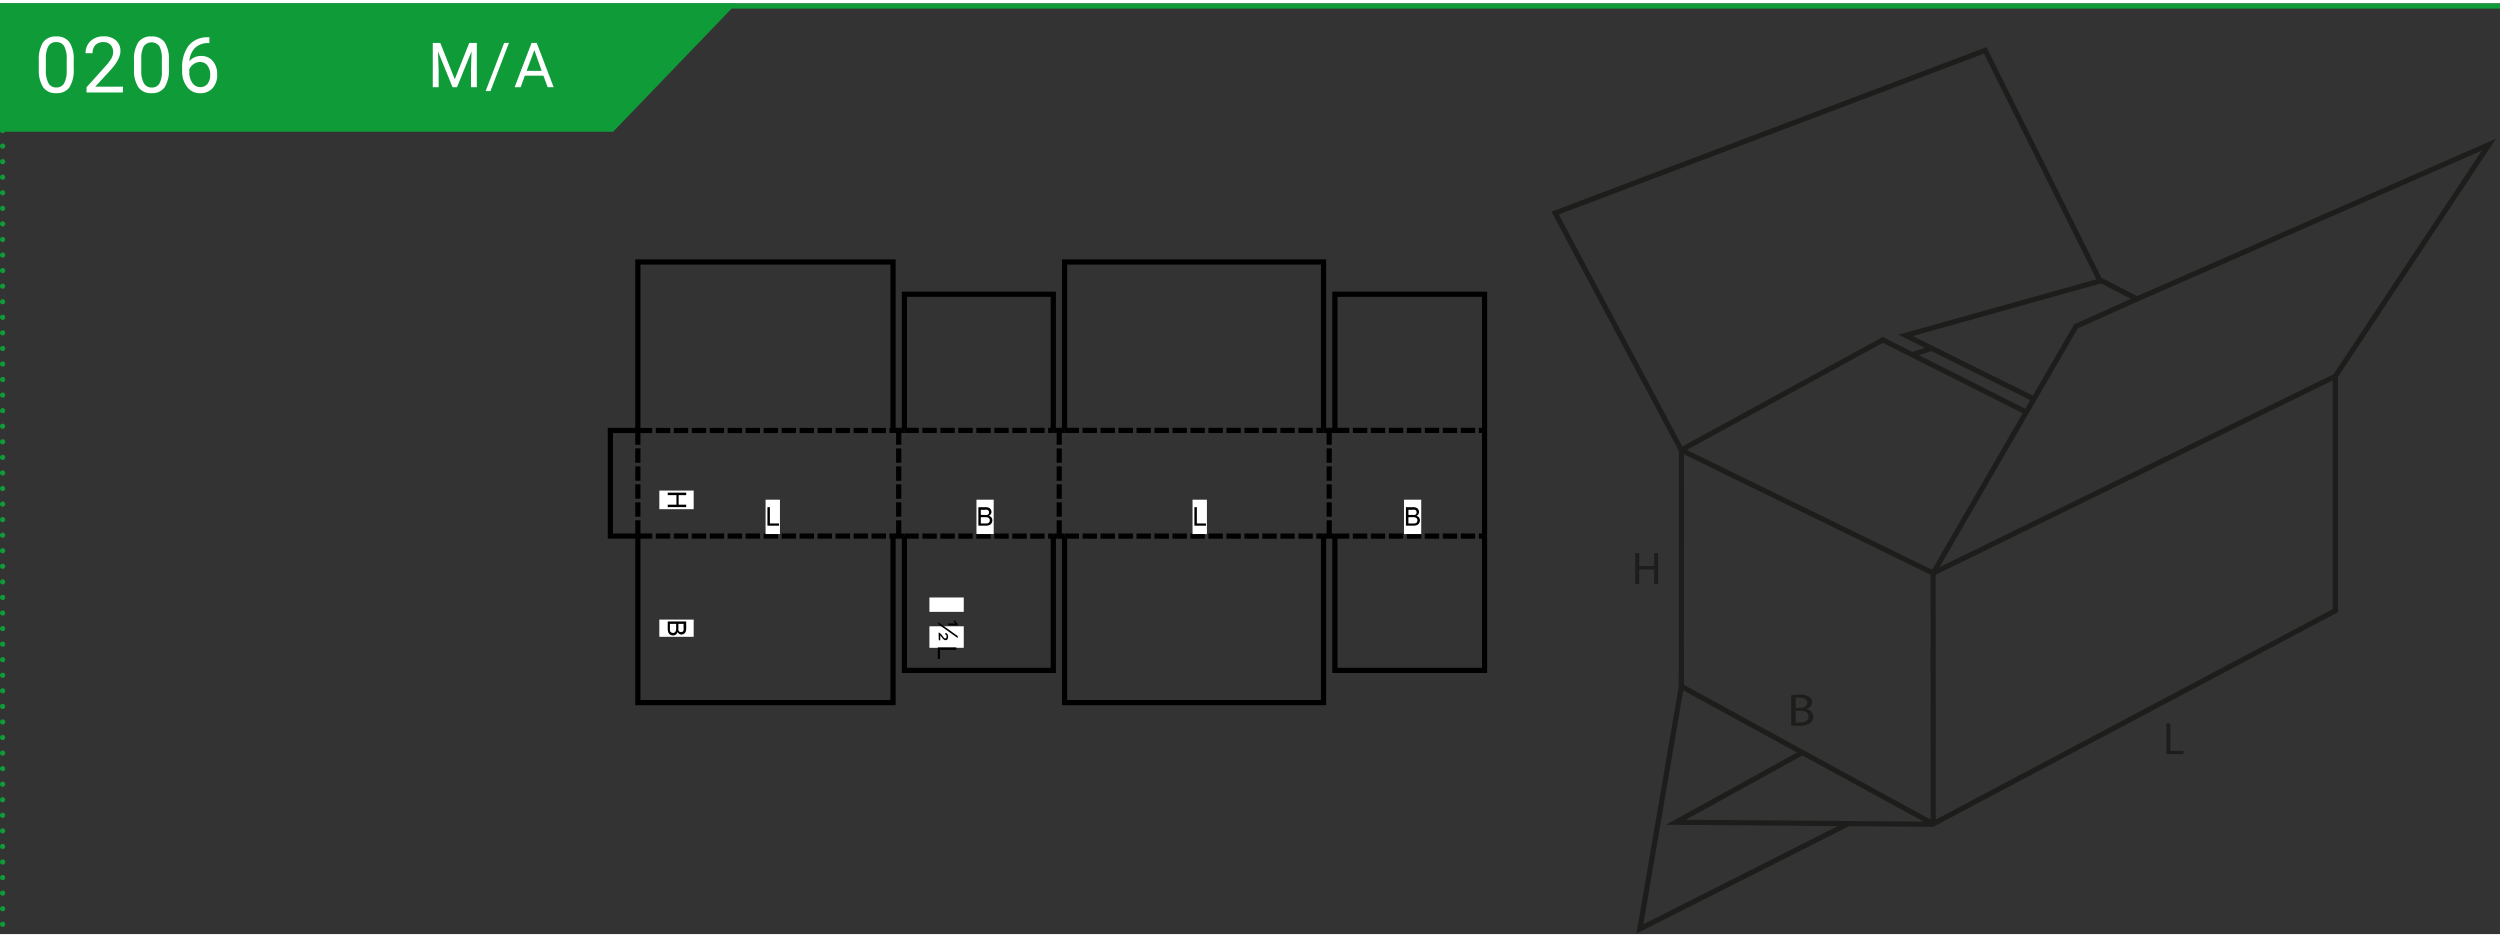 <?xml version="1.0"?>
<svg xmlns="http://www.w3.org/2000/svg" xmlns:xlink="http://www.w3.org/1999/xlink" width="320" height="120" viewBox="0 0 481.89 179.39"><rect x="0" y="0" width="481.89" height="179.39" fill="#333333" stroke="none"/><defs><style>.cls-1,.cls-3,.cls-5,.cls-6,.cls-7,.cls-9{fill:none;}.cls-2{fill:#109b39;}.cls-3,.cls-5,.cls-6{stroke:#109b39;}.cls-4{fill:#fff;}.cls-5,.cls-6{stroke-linecap:round;stroke-linejoin:round;}.cls-5{stroke-dasharray:0 3;}.cls-7{stroke:#000;stroke-miterlimit:10;}.cls-8{clip-path:url(#clip-path);}.cls-9{stroke:#1d1d1b;}.cls-10{fill:#1d1d1b;}.cls-11{clip-path:url(#clip-path-2);}</style><clipPath id="clip-path"><rect class="cls-1" x="112.77" y="44.84" width="178.39" height="94.94"/></clipPath><clipPath id="clip-path-2"><rect class="cls-1" x="297.76" y="7.05" width="184" height="173.34"/></clipPath></defs><g id="Ebene_2" data-name="Ebene 2"><g id="Ebene_1-2" data-name="Ebene 1"><polygon class="cls-2" points="0 0 0 24.73 118.18 24.73 141.98 0 0 0"/><line class="cls-3" y1="0.5" x2="481.89" y2="0.5"/><path class="cls-4" d="M84.87,7.62l2.79,7,2.79-7h1.46v8.53H90.79V12.83l.1-3.59-2.8,6.91h-.86l-2.8-6.89.12,3.57v3.32H83.42V7.62Z"/><path class="cls-4" d="M94.54,16.89h-.93l3.56-9.27h.93Z"/><path class="cls-4" d="M104.74,13.92h-3.57l-.81,2.23H99.2l3.26-8.53h1l3.26,8.53h-1.15ZM101.51,13h2.9L103,9Z"/><line class="cls-5" x1="0.5" y1="3.5" x2="0.5" y2="178.89"/><path class="cls-6" d="M.5.5h0"/><path class="cls-4" d="M14.21,12.61a6.24,6.24,0,0,1-.81,3.54,2.89,2.89,0,0,1-2.54,1.15,2.9,2.9,0,0,1-2.53-1.13,5.85,5.85,0,0,1-.85-3.38V11a6.08,6.08,0,0,1,.81-3.49,2.94,2.94,0,0,1,2.55-1.14,2.93,2.93,0,0,1,2.54,1.1,5.82,5.82,0,0,1,.83,3.4Zm-1.35-1.85a4.86,4.86,0,0,0-.49-2.51,1.65,1.65,0,0,0-1.53-.79,1.63,1.63,0,0,0-1.51.78,4.85,4.85,0,0,0-.49,2.41v2.17a5,5,0,0,0,.5,2.55,1.66,1.66,0,0,0,1.52.83,1.64,1.64,0,0,0,1.49-.78A5,5,0,0,0,12.86,13Z"/><path class="cls-4" d="M23.68,17.16h-7v-1l3.69-4.1a8.64,8.64,0,0,0,1.13-1.51,2.51,2.51,0,0,0,.31-1.21A2,2,0,0,0,21.33,8,1.8,1.8,0,0,0,20,7.46,2.1,2.1,0,0,0,18.41,8a2.18,2.18,0,0,0-.56,1.6H16.49a3.16,3.16,0,0,1,1-2.38A3.54,3.54,0,0,1,20,6.35a3.38,3.38,0,0,1,2.35.78,2.64,2.64,0,0,1,.86,2.07c0,1.05-.66,2.3-2,3.75l-2.86,3.1h5.35Z"/><path class="cls-4" d="M32.56,12.61a6.15,6.15,0,0,1-.82,3.54A2.88,2.88,0,0,1,29.2,17.3a2.89,2.89,0,0,1-2.52-1.13,5.85,5.85,0,0,1-.85-3.38V11a6.08,6.08,0,0,1,.81-3.49,2.91,2.91,0,0,1,2.55-1.14,2.91,2.91,0,0,1,2.53,1.1,5.89,5.89,0,0,1,.84,3.4ZM31.2,10.76a5,5,0,0,0-.48-2.51,1.87,1.87,0,0,0-3,0,4.85,4.85,0,0,0-.49,2.41v2.17a5.09,5.09,0,0,0,.5,2.55,1.67,1.67,0,0,0,1.52.83,1.63,1.63,0,0,0,1.49-.78A4.76,4.76,0,0,0,31.2,13Z"/><path class="cls-4" d="M40.36,6.49V7.64h-.25a3.61,3.61,0,0,0-2.52.93,4,4,0,0,0-1.08,2.56,2.88,2.88,0,0,1,2.3-1,2.76,2.76,0,0,1,2.22,1,3.77,3.77,0,0,1,.83,2.54A3.77,3.77,0,0,1,41,16.31a3.11,3.11,0,0,1-2.41,1,3,3,0,0,1-2.48-1.17,4.66,4.66,0,0,1-1-3v-.52a7,7,0,0,1,1.26-4.5,4.59,4.59,0,0,1,3.74-1.59Zm-1.78,4.8a2.16,2.16,0,0,0-1.28.42,2.18,2.18,0,0,0-.81,1v.49a3.49,3.49,0,0,0,.59,2.13,1.8,1.8,0,0,0,1.48.8A1.72,1.72,0,0,0,40,15.51a2.8,2.8,0,0,0,.52-1.77A2.8,2.8,0,0,0,40,12,1.7,1.7,0,0,0,38.58,11.29Z"/><line class="cls-7" x1="122.95" y1="82.32" x2="122.95" y2="85.07"/><line class="cls-7" x1="122.95" y1="85.77" x2="122.95" y2="88.54"/><line class="cls-7" x1="122.95" y1="89.23" x2="122.95" y2="92.01"/><line class="cls-7" x1="122.95" y1="92.7" x2="122.95" y2="95.47"/><line class="cls-7" x1="122.95" y1="96.17" x2="122.95" y2="98.94"/><line class="cls-7" x1="122.95" y1="99.63" x2="122.95" y2="102.41"/><line class="cls-7" x1="173.23" y1="82.32" x2="173.23" y2="85.07"/><line class="cls-7" x1="173.23" y1="85.77" x2="173.23" y2="88.54"/><line class="cls-7" x1="173.23" y1="89.23" x2="173.23" y2="92.01"/><line class="cls-7" x1="173.23" y1="92.7" x2="173.23" y2="95.47"/><line class="cls-7" x1="173.23" y1="96.17" x2="173.23" y2="98.94"/><line class="cls-7" x1="173.23" y1="99.63" x2="173.23" y2="102.41"/><line class="cls-7" x1="204.17" y1="82.32" x2="204.17" y2="85.07"/><line class="cls-7" x1="204.17" y1="85.77" x2="204.17" y2="88.54"/><line class="cls-7" x1="204.17" y1="89.23" x2="204.17" y2="92.01"/><line class="cls-7" x1="204.17" y1="92.7" x2="204.17" y2="95.47"/><line class="cls-7" x1="204.17" y1="96.17" x2="204.17" y2="98.94"/><line class="cls-7" x1="204.17" y1="99.63" x2="204.17" y2="102.41"/><line class="cls-7" x1="256.21" y1="82.32" x2="256.21" y2="85.07"/><line class="cls-7" x1="256.21" y1="85.77" x2="256.21" y2="88.54"/><line class="cls-7" x1="256.21" y1="89.23" x2="256.21" y2="92.01"/><line class="cls-7" x1="256.21" y1="92.7" x2="256.21" y2="95.47"/><line class="cls-7" x1="256.21" y1="96.17" x2="256.21" y2="98.94"/><line class="cls-7" x1="256.21" y1="99.63" x2="256.21" y2="102.41"/><line class="cls-7" x1="122.95" y1="82.32" x2="125.72" y2="82.32"/><line class="cls-7" x1="126.41" y1="82.32" x2="129.19" y2="82.32"/><line class="cls-7" x1="129.88" y1="82.32" x2="132.65" y2="82.32"/><line class="cls-7" x1="133.35" y1="82.32" x2="136.12" y2="82.32"/><line class="cls-7" x1="136.8" y1="82.32" x2="139.57" y2="82.32"/><line class="cls-7" x1="140.26" y1="82.32" x2="143.04" y2="82.32"/><line class="cls-7" x1="143.73" y1="82.32" x2="146.5" y2="82.32"/><line class="cls-7" x1="147.2" y1="82.32" x2="149.97" y2="82.32"/><line class="cls-7" x1="150.66" y1="82.32" x2="153.44" y2="82.32"/><line class="cls-7" x1="154.13" y1="82.32" x2="156.9" y2="82.32"/><line class="cls-7" x1="157.6" y1="82.32" x2="160.37" y2="82.32"/><line class="cls-7" x1="161.06" y1="82.32" x2="163.84" y2="82.32"/><line class="cls-7" x1="164.53" y1="82.32" x2="167.3" y2="82.32"/><line class="cls-7" x1="168" y1="82.32" x2="170.77" y2="82.32"/><line class="cls-7" x1="171.46" y1="82.32" x2="172.14" y2="82.3"/><line class="cls-7" x1="174.33" y1="82.3" x2="177.1" y2="82.3"/><line class="cls-7" x1="177.79" y1="82.3" x2="180.57" y2="82.3"/><line class="cls-7" x1="181.26" y1="82.3" x2="184.03" y2="82.3"/><line class="cls-7" x1="184.73" y1="82.3" x2="187.5" y2="82.3"/><line class="cls-7" x1="188.19" y1="82.3" x2="190.97" y2="82.3"/><line class="cls-7" x1="191.66" y1="82.3" x2="194.43" y2="82.3"/><line class="cls-7" x1="195.13" y1="82.3" x2="197.9" y2="82.3"/><line class="cls-7" x1="198.58" y1="82.3" x2="201.35" y2="82.3"/><line class="cls-7" x1="202.04" y1="82.3" x2="203.03" y2="82.3"/><line class="cls-7" x1="205.2" y1="82.3" x2="207.98" y2="82.3"/><line class="cls-7" x1="208.67" y1="82.3" x2="211.44" y2="82.3"/><line class="cls-7" x1="212.13" y1="82.3" x2="214.91" y2="82.3"/><line class="cls-7" x1="215.6" y1="82.3" x2="218.38" y2="82.3"/><line class="cls-7" x1="219.07" y1="82.3" x2="221.84" y2="82.3"/><line class="cls-7" x1="222.53" y1="82.3" x2="225.31" y2="82.3"/><line class="cls-7" x1="226" y1="82.3" x2="228.77" y2="82.3"/><line class="cls-7" x1="229.47" y1="82.3" x2="232.24" y2="82.3"/><line class="cls-7" x1="232.93" y1="82.3" x2="235.71" y2="82.3"/><line class="cls-7" x1="236.4" y1="82.3" x2="239.17" y2="82.3"/><line class="cls-7" x1="239.87" y1="82.3" x2="242.64" y2="82.3"/><line class="cls-7" x1="243.33" y1="82.3" x2="246.11" y2="82.3"/><line class="cls-7" x1="246.8" y1="82.3" x2="249.57" y2="82.3"/><line class="cls-7" x1="250.27" y1="82.3" x2="253.04" y2="82.3"/><line class="cls-7" x1="253.73" y1="82.3" x2="255.12" y2="82.3"/><line class="cls-7" x1="257.31" y1="82.3" x2="260.08" y2="82.3"/><line class="cls-7" x1="260.77" y1="82.3" x2="263.55" y2="82.3"/><line class="cls-7" x1="264.24" y1="82.3" x2="267.01" y2="82.3"/><line class="cls-7" x1="267.71" y1="82.3" x2="270.48" y2="82.3"/><line class="cls-7" x1="271.17" y1="82.3" x2="273.95" y2="82.3"/><line class="cls-7" x1="274.64" y1="82.3" x2="277.41" y2="82.3"/><line class="cls-7" x1="278.11" y1="82.3" x2="280.88" y2="82.3"/><line class="cls-7" x1="281.57" y1="82.3" x2="284.34" y2="82.3"/><line class="cls-7" x1="285.04" y1="82.3" x2="286.12" y2="82.3"/><line class="cls-7" x1="257.31" y1="102.68" x2="260.08" y2="102.68"/><line class="cls-7" x1="260.77" y1="102.68" x2="263.55" y2="102.68"/><line class="cls-7" x1="264.24" y1="102.68" x2="267.01" y2="102.68"/><line class="cls-7" x1="267.71" y1="102.68" x2="270.48" y2="102.68"/><line class="cls-7" x1="271.17" y1="102.68" x2="273.95" y2="102.68"/><line class="cls-7" x1="274.64" y1="102.68" x2="277.41" y2="102.68"/><line class="cls-7" x1="278.11" y1="102.68" x2="280.88" y2="102.68"/><line class="cls-7" x1="281.57" y1="102.68" x2="284.34" y2="102.68"/><line class="cls-7" x1="285.04" y1="102.68" x2="286.12" y2="102.68"/><line class="cls-7" x1="122.95" y1="102.67" x2="125.72" y2="102.67"/><line class="cls-7" x1="126.41" y1="102.67" x2="129.19" y2="102.67"/><line class="cls-7" x1="129.88" y1="102.67" x2="132.65" y2="102.67"/><line class="cls-7" x1="133.35" y1="102.67" x2="136.12" y2="102.67"/><line class="cls-7" x1="136.8" y1="102.67" x2="139.57" y2="102.67"/><line class="cls-7" x1="140.26" y1="102.67" x2="143.04" y2="102.67"/><line class="cls-7" x1="143.73" y1="102.67" x2="146.5" y2="102.67"/><line class="cls-7" x1="147.2" y1="102.67" x2="149.97" y2="102.67"/><line class="cls-7" x1="150.66" y1="102.67" x2="153.44" y2="102.67"/><line class="cls-7" x1="154.13" y1="102.67" x2="156.9" y2="102.67"/><line class="cls-7" x1="157.6" y1="102.67" x2="160.37" y2="102.67"/><line class="cls-7" x1="161.06" y1="102.67" x2="163.84" y2="102.67"/><line class="cls-7" x1="164.53" y1="102.67" x2="167.3" y2="102.67"/><line class="cls-7" x1="168" y1="102.67" x2="170.77" y2="102.67"/><line class="cls-7" x1="171.46" y1="102.67" x2="172.14" y2="102.67"/><line class="cls-7" x1="174.33" y1="102.68" x2="177.1" y2="102.68"/><line class="cls-7" x1="177.79" y1="102.68" x2="180.57" y2="102.68"/><line class="cls-7" x1="181.26" y1="102.68" x2="184.03" y2="102.68"/><line class="cls-7" x1="184.73" y1="102.68" x2="187.5" y2="102.68"/><line class="cls-7" x1="188.19" y1="102.68" x2="190.97" y2="102.68"/><line class="cls-7" x1="191.66" y1="102.68" x2="194.43" y2="102.68"/><line class="cls-7" x1="195.13" y1="102.68" x2="197.9" y2="102.68"/><line class="cls-7" x1="198.58" y1="102.68" x2="201.35" y2="102.68"/><line class="cls-7" x1="202.04" y1="102.68" x2="203.03" y2="102.68"/><line class="cls-7" x1="205.2" y1="102.68" x2="207.98" y2="102.68"/><line class="cls-7" x1="208.67" y1="102.68" x2="211.44" y2="102.68"/><line class="cls-7" x1="212.13" y1="102.68" x2="214.91" y2="102.68"/><line class="cls-7" x1="215.6" y1="102.68" x2="218.38" y2="102.68"/><line class="cls-7" x1="219.07" y1="102.68" x2="221.84" y2="102.68"/><line class="cls-7" x1="222.53" y1="102.68" x2="225.31" y2="102.68"/><line class="cls-7" x1="226" y1="102.68" x2="228.77" y2="102.68"/><line class="cls-7" x1="229.47" y1="102.68" x2="232.24" y2="102.68"/><line class="cls-7" x1="232.93" y1="102.68" x2="235.71" y2="102.68"/><line class="cls-7" x1="236.4" y1="102.68" x2="239.17" y2="102.68"/><line class="cls-7" x1="239.87" y1="102.68" x2="242.64" y2="102.68"/><line class="cls-7" x1="243.33" y1="102.68" x2="246.11" y2="102.68"/><line class="cls-7" x1="246.8" y1="102.68" x2="249.57" y2="102.68"/><line class="cls-7" x1="250.27" y1="102.68" x2="253.04" y2="102.68"/><line class="cls-7" x1="253.73" y1="102.68" x2="255.12" y2="102.68"/><polyline class="cls-7" points="174.33 102.68 174.33 128.56 203.03 128.56 203.03 102.68"/><polyline class="cls-7" points="205.2 102.68 205.2 134.77 255.12 134.77 255.12 102.68"/><polyline class="cls-7" points="257.31 82.3 257.31 56.06 286.16 56.06 286.16 128.56 257.31 128.56 257.31 102.68"/><polyline class="cls-7" points="205.2 82.3 205.2 49.84 255.12 49.84 255.12 82.3"/><polyline class="cls-7" points="174.33 82.3 174.33 56.06 203.03 56.06 203.03 82.3"/><polyline class="cls-7" points="172.14 82.3 172.14 49.84 122.95 49.84 122.95 82.31 117.65 82.31 117.65 102.67 122.95 102.67 122.95 134.77 172.14 134.77 172.14 102.68"/><line class="cls-7" x1="172.14" y1="82.3" x2="174.33" y2="82.3"/><line class="cls-7" x1="172.14" y1="102.68" x2="174.33" y2="102.68"/><line class="cls-7" x1="203.03" y1="82.3" x2="205.2" y2="82.3"/><line class="cls-7" x1="203.03" y1="102.68" x2="205.2" y2="102.68"/><line class="cls-7" x1="255.12" y1="82.3" x2="257.31" y2="82.3"/><line class="cls-7" x1="255.12" y1="102.68" x2="257.31" y2="102.68"/><rect class="cls-4" x="127.09" y="93.9" width="6.62" height="3.59"/><polygon points="128.71 94.3 132.27 94.3 132.27 94.78 130.81 94.78 130.81 96.62 132.27 96.62 132.27 97.09 128.71 97.09 128.71 96.62 130.39 96.62 130.39 94.78 128.71 94.78 128.71 94.3"/><rect class="cls-4" x="188.22" y="95.66" width="3.32" height="6.62"/><g class="cls-8"><path d="M188.59,100.67V97.1h1.34a1.65,1.65,0,0,1,.65.11.84.84,0,0,1,.39.33.92.92,0,0,1,.14.47.73.73,0,0,1-.13.43.8.8,0,0,1-.37.33,1,1,0,0,1,.5.32.94.94,0,0,1,.17.54,1.08,1.08,0,0,1-.11.47.87.87,0,0,1-.26.33,1,1,0,0,1-.39.18,2.32,2.32,0,0,1-.57.06Zm.47-2.07h.77a1.62,1.62,0,0,0,.45,0,.54.54,0,0,0,.27-.18.52.52,0,0,0,.09-.31.62.62,0,0,0-.08-.31.48.48,0,0,0-.25-.19,2.1,2.1,0,0,0-.54,0h-.71Zm0,1.64h1.21a.85.85,0,0,0,.27-.1.44.44,0,0,0,.18-.2.58.58,0,0,0,.07-.3.55.55,0,0,0-.1-.34.54.54,0,0,0-.28-.21,1.79,1.79,0,0,0-.53-.06h-.82Z"/><rect class="cls-4" x="127.09" y="118.77" width="6.62" height="3.32"/><path d="M128.71,119.13h3.56v1.34a1.65,1.65,0,0,1-.11.65.79.79,0,0,1-.33.39.92.92,0,0,1-.47.14.8.8,0,0,1-.43-.12.88.88,0,0,1-.33-.38.93.93,0,0,1-.32.5.89.89,0,0,1-.54.17,1.07,1.07,0,0,1-.47-.1.91.91,0,0,1-.5-.66,2.26,2.26,0,0,1-.06-.57Zm.42.47v.89a1.29,1.29,0,0,0,0,.32.77.77,0,0,0,.09.28.59.59,0,0,0,.2.18.73.73,0,0,0,.3.07.61.61,0,0,0,.35-.11.58.58,0,0,0,.2-.28,1.76,1.76,0,0,0,.06-.52v-.83Zm1.64,0v.77a2.15,2.15,0,0,0,0,.45.54.54,0,0,0,.18.27.52.52,0,0,0,.31.09.53.53,0,0,0,.31-.08.5.5,0,0,0,.19-.24,2.26,2.26,0,0,0,0-.55v-.71Z"/><rect class="cls-4" x="270.63" y="95.66" width="3.32" height="6.62"/><path d="M271,100.67V97.1h1.34a1.75,1.75,0,0,1,.66.11.81.81,0,0,1,.38.33.83.83,0,0,1,.14.47.8.8,0,0,1-.12.43.83.83,0,0,1-.38.33.89.89,0,0,1,.5.32.88.88,0,0,1,.18.54,1.08,1.08,0,0,1-.11.47,1,1,0,0,1-.26.33,1.08,1.08,0,0,1-.39.18,2.4,2.4,0,0,1-.58.06Zm.48-2.07h.77a1.62,1.62,0,0,0,.45,0,.54.54,0,0,0,.27-.18.52.52,0,0,0,.09-.31.54.54,0,0,0-.09-.31.42.42,0,0,0-.24-.19,2.16,2.16,0,0,0-.54,0h-.71Zm0,1.64h1.21a.85.85,0,0,0,.27-.1.59.59,0,0,0,.18-.2.58.58,0,0,0,.07-.3.55.55,0,0,0-.1-.34.56.56,0,0,0-.29-.21,1.72,1.72,0,0,0-.52-.06h-.82Z"/><rect class="cls-4" x="229.87" y="95.66" width="2.77" height="6.62"/><polygon points="230.23 100.67 230.23 97.1 230.7 97.1 230.7 100.24 232.46 100.24 232.46 100.67 230.23 100.67"/><rect class="cls-4" x="147.57" y="95.66" width="2.77" height="6.62"/><polygon points="147.93 100.67 147.93 97.1 148.4 97.1 148.4 100.24 150.16 100.24 150.16 100.67 147.93 100.67"/><rect class="cls-4" x="179.15" y="120.06" width="6.62" height="4.15"/><path d="M180.86,119.27l3.75,2.68v.38l-3.75-2.67Zm.06,2a.54.54,0,0,1,.27.12,2.31,2.31,0,0,1,.47.5,3.22,3.22,0,0,0,.32.42.32.32,0,0,0,.21.09.26.26,0,0,0,.19-.08.38.38,0,0,0,.07-.26.46.46,0,0,0,0-.23.36.36,0,0,0-.22-.13l0-.37a.76.76,0,0,1,.4.24,1.11,1.11,0,0,1,0,1,.46.46,0,0,1-.35.17.64.64,0,0,1-.39-.14,3.44,3.44,0,0,1-.42-.5l-.23-.29v.94h-.29Zm1.85-1.75h1.35a1.55,1.55,0,0,1-.28-.54h.3a2.3,2.3,0,0,0,.18.34,1.3,1.3,0,0,0,.28.29v.27h-1.83Z"/><rect class="cls-4" x="179.15" y="114.51" width="6.62" height="2.77"/><polygon points="180.77 124.13 184.33 124.13 184.33 124.6 181.19 124.6 181.19 126.36 180.77 126.36 180.77 124.13"/></g><polygon class="cls-9" points="382.66 9.05 299.76 40.41 324.1 86.12 324.09 131.65 372.63 158.15 450.14 117.06 450.14 71.87 479.76 27.21 411.9 56.98 404.68 53.24 382.66 9.05"/><polyline class="cls-9" points="372.63 158.14 372.62 109.82 400.15 62.25 412.07 56.89"/><polyline class="cls-9" points="324.1 86.12 372.62 109.82 450.14 71.87"/><polyline class="cls-9" points="390.61 78.8 362.92 64.86 324.19 86.02"/><polyline class="cls-9" points="404.86 53.48 367.31 63.99 391.96 76.21"/><line class="cls-9" x1="368.6" y1="67.72" x2="372.48" y2="66.42"/><polyline class="cls-9" points="324.09 131.65 316.1 178.39 356.36 158.06"/><polyline class="cls-9" points="347.52 144.34 323 157.84 372.6 158.22"/><polygon class="cls-10" points="417.58 138.78 418.35 138.78 418.35 144.07 420.88 144.07 420.88 144.71 417.58 144.71 417.58 138.78"/><polygon class="cls-10" points="315.98 105.96 315.98 108.45 318.84 108.45 318.84 105.96 319.62 105.96 319.62 111.9 318.84 111.9 318.84 109.11 315.98 109.11 315.98 111.9 315.2 111.9 315.2 105.96 315.98 105.96"/><g class="cls-11"><path class="cls-10" d="M345.26,133.36a8.66,8.66,0,0,1,1.6-.13,3,3,0,0,1,1.85.43,1.21,1.21,0,0,1,.57,1.05,1.45,1.45,0,0,1-1.15,1.31v0a1.58,1.58,0,0,1,1.4,1.48,1.5,1.5,0,0,1-.58,1.19,3.69,3.69,0,0,1-2.33.56,12.92,12.92,0,0,1-1.36-.07Zm.87,2.44h.8c.91,0,1.46-.44,1.46-1s-.6-1-1.48-1a5.23,5.23,0,0,0-.78.05Zm0,2.83a4.88,4.88,0,0,0,.74,0c.9,0,1.74-.29,1.74-1.16s-.8-1.14-1.75-1.14h-.73Z"/></g></g></g></svg>
